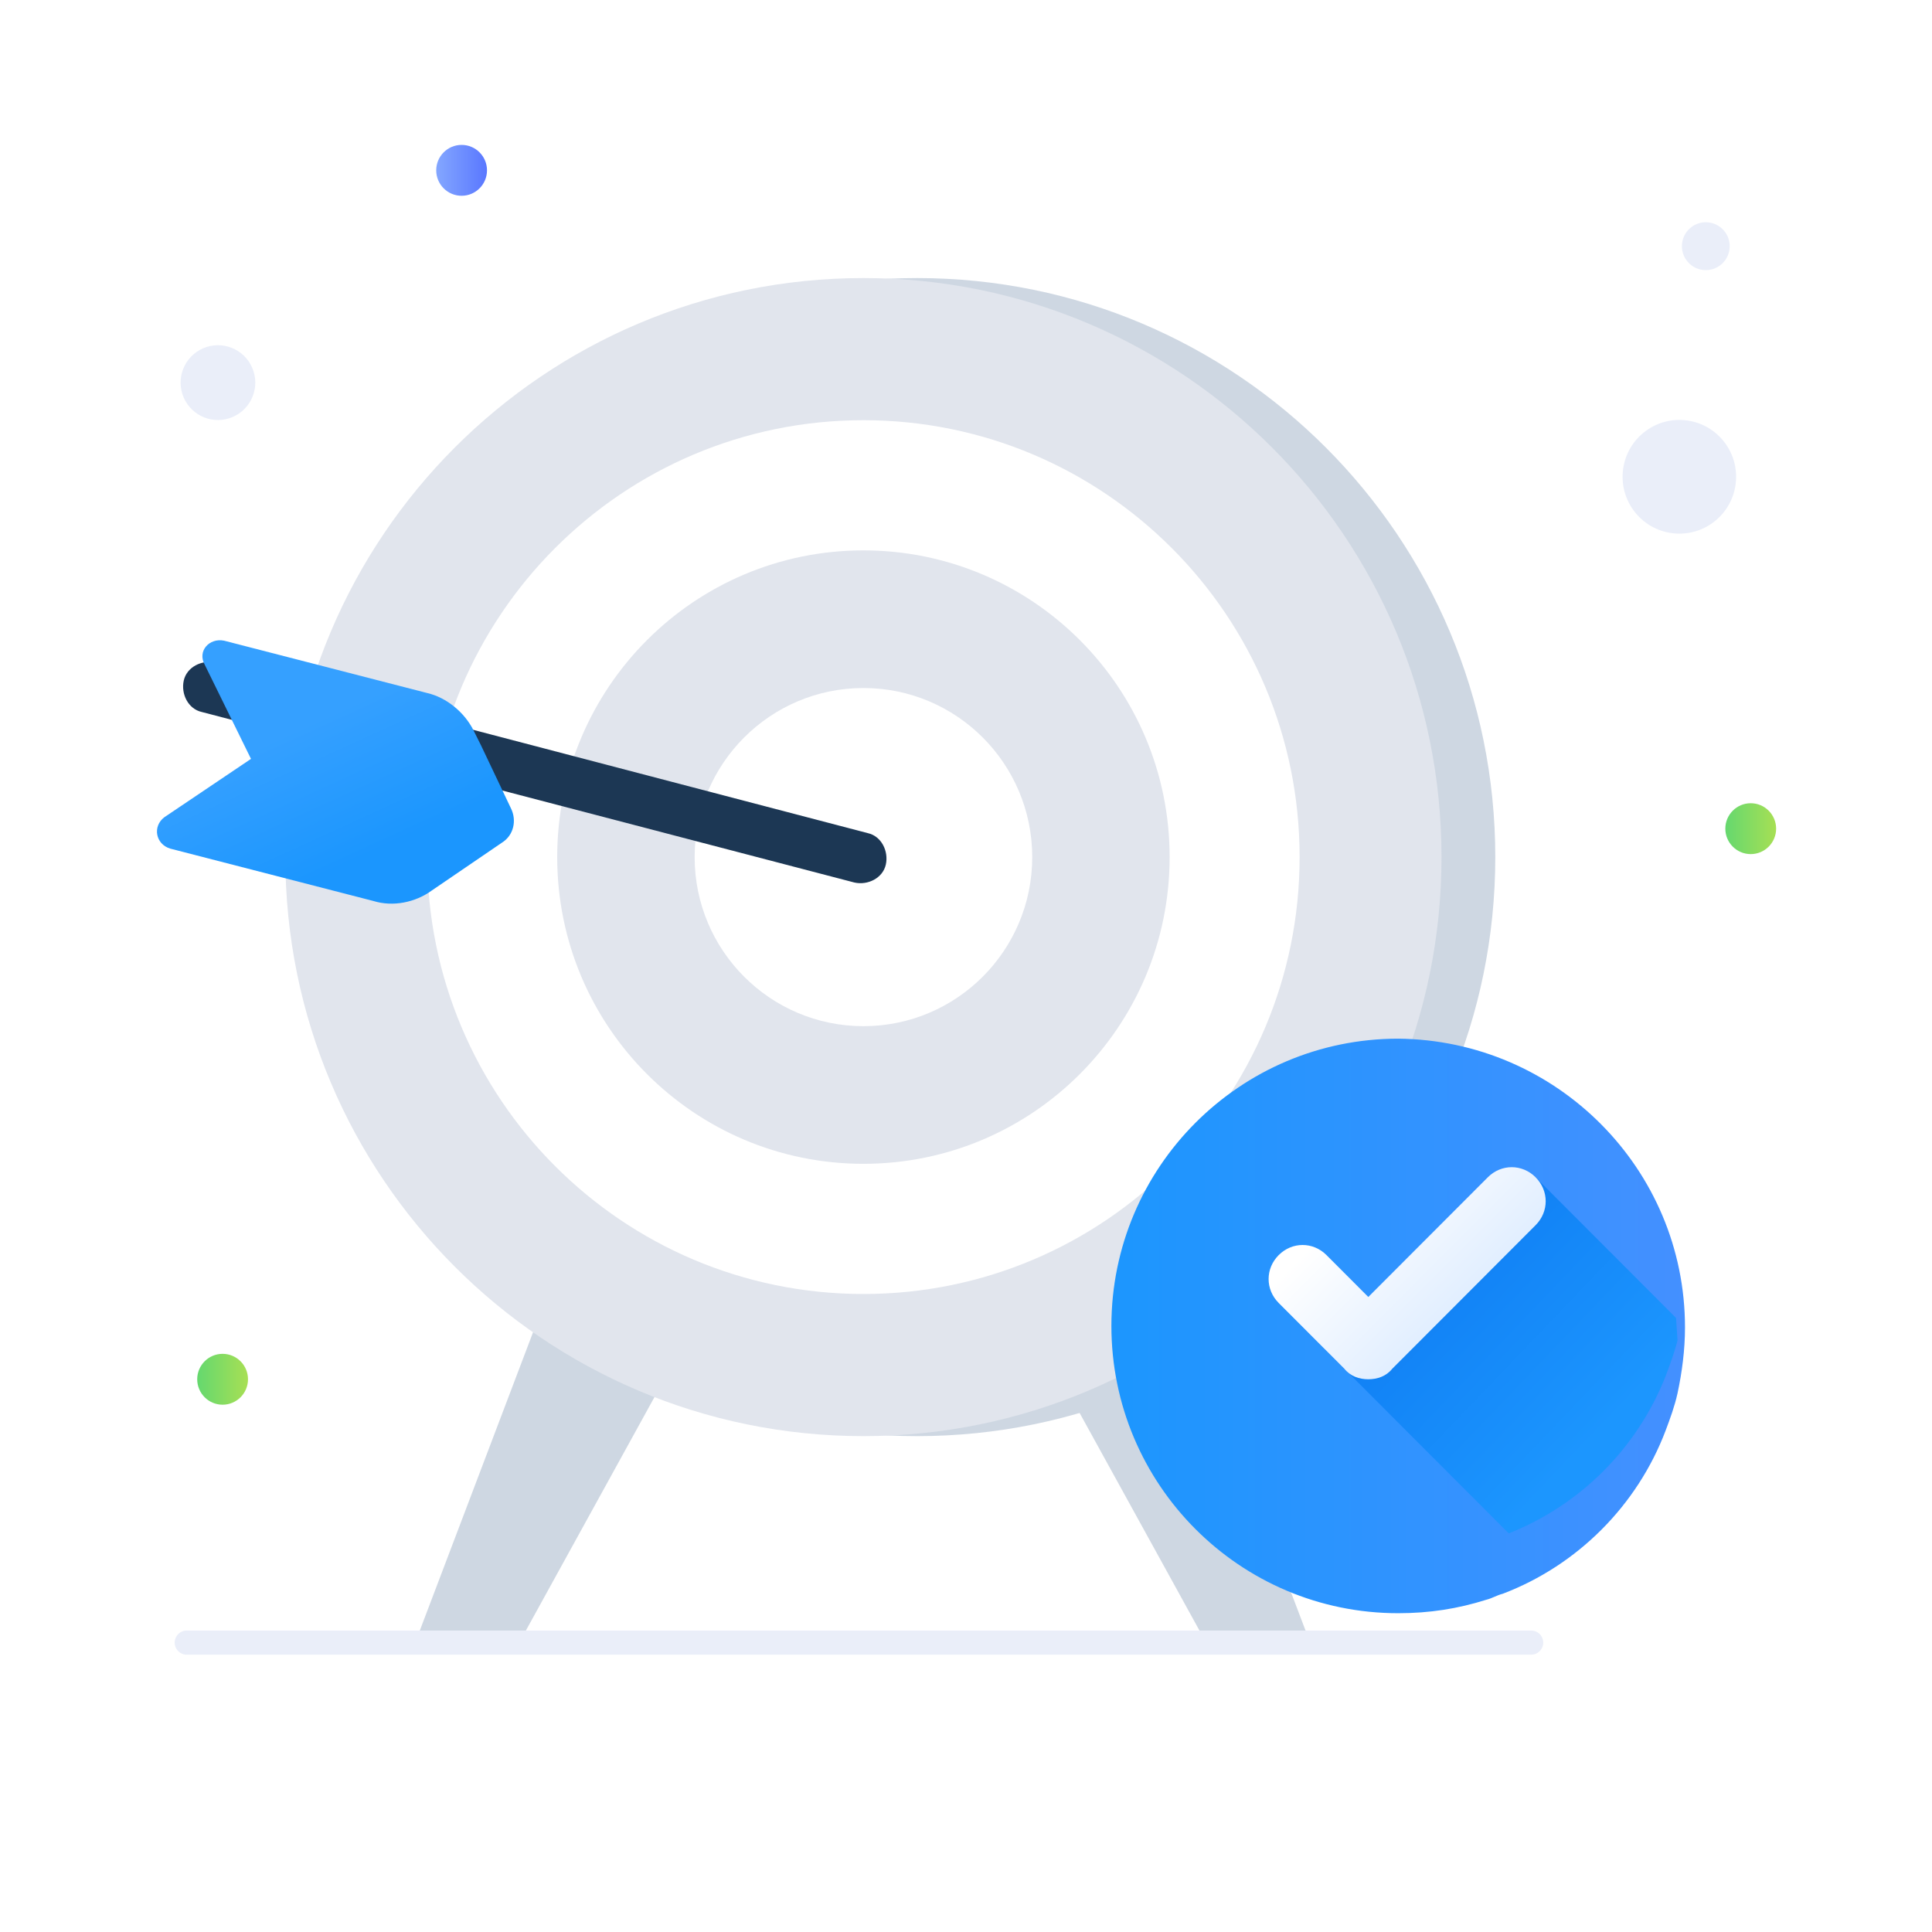 <svg width="160" height="160" viewBox="0 0 160 160" fill="none" xmlns="http://www.w3.org/2000/svg">
<path d="M19.005 34.633C20.63 34.104 21.518 32.356 20.991 30.73C20.463 29.102 18.718 28.212 17.093 28.741C15.469 29.27 14.58 31.018 15.108 32.645C15.636 34.272 17.381 35.162 19.005 34.633Z" fill="#EAEEF9"/>
<path d="M38.228 16.213C39.389 16.213 40.331 15.27 40.331 14.107C40.331 12.943 39.389 12 38.228 12C37.067 12 36.125 12.943 36.125 14.107C36.125 15.27 37.067 16.213 38.228 16.213Z" fill="url(#paint0_linear)"/>
<path d="M144.988 70.733C146.149 70.733 147.091 69.79 147.091 68.627C147.091 67.463 146.149 66.52 144.988 66.52C143.826 66.52 142.885 67.463 142.885 68.627C142.885 69.79 143.826 70.733 144.988 70.733Z" fill="url(#paint1_linear)"/>
<path d="M18.435 116.332C19.596 116.332 20.538 115.389 20.538 114.225C20.538 113.062 19.596 112.119 18.435 112.119C17.274 112.119 16.332 113.062 16.332 114.225C16.332 115.389 17.274 116.332 18.435 116.332Z" fill="url(#paint2_linear)"/>
<path d="M142.248 42.961C144.165 41.207 144.298 38.228 142.547 36.309C140.796 34.389 137.822 34.255 135.906 36.009C133.989 37.763 133.855 40.742 135.607 42.661C137.358 44.581 140.332 44.715 142.248 42.961Z" fill="#EAEEF9"/>
<path d="M142.602 21.852C143.409 21.113 143.466 19.859 142.728 19.051C141.991 18.242 140.739 18.186 139.932 18.925C139.125 19.663 139.069 20.917 139.806 21.726C140.543 22.534 141.795 22.59 142.602 21.852Z" fill="#EAEEF9"/>
<path d="M44.784 108.65L34.764 135.042H43.547L55.423 113.482L44.784 108.65Z" fill="#CED7E2"/>
<path d="M98.102 108.65L108.122 135.042H99.339L87.463 113.482L98.102 108.65Z" fill="#CED7E2"/>
<path d="M75.959 118.934C102.399 118.934 123.833 97.465 123.833 70.981C123.833 44.497 102.399 23.028 75.959 23.028C49.518 23.028 28.084 44.497 28.084 70.981C28.084 97.465 49.518 118.934 75.959 118.934Z" fill="#CED7E2"/>
<path d="M71.505 118.934C97.946 118.934 119.38 97.465 119.38 70.981C119.38 44.497 97.946 23.028 71.505 23.028C45.065 23.028 23.631 44.497 23.631 70.981C23.631 97.465 45.065 118.934 71.505 118.934Z" fill="#E1E5ED"/>
<path d="M71.505 107.163C91.455 107.163 107.628 90.964 107.628 70.981C107.628 50.998 91.455 34.799 71.505 34.799C51.555 34.799 35.383 50.998 35.383 70.981C35.383 90.964 51.555 107.163 71.505 107.163Z" fill="white"/>
<path d="M71.504 96.382C85.51 96.382 96.864 85.01 96.864 70.981C96.864 56.952 85.51 45.58 71.504 45.58C57.498 45.58 46.145 56.952 46.145 70.981C46.145 85.01 57.498 96.382 71.504 96.382Z" fill="#E1E5ED"/>
<path d="M71.506 84.983C79.227 84.983 85.485 78.714 85.485 70.981C85.485 63.248 79.227 56.979 71.506 56.979C63.786 56.979 57.527 63.248 57.527 70.981C57.527 78.714 63.786 84.983 71.506 84.983Z" fill="white"/>
<g filter="url(#filter0_d)">
<path d="M139.544 104.932C139.544 106.791 139.297 108.65 138.926 110.384C138.678 111.499 138.307 112.491 137.936 113.482C135.586 119.678 130.638 124.634 124.452 126.988C123.957 127.112 123.586 127.36 123.091 127.484C120.741 128.227 118.391 128.599 115.793 128.599C102.68 128.599 92.041 117.943 92.041 104.808C92.041 91.674 102.68 81.018 115.793 81.018C128.906 81.142 139.544 91.798 139.544 104.932Z" fill="url(#paint3_linear)"/>
</g>
<path d="M138.925 111.004C138.678 111.995 138.307 112.986 137.936 113.978C135.585 119.925 130.884 124.634 124.946 126.988L111.586 113.606L109.73 111.747L122.843 99.976L127.173 97.498L138.802 109.145L138.925 111.004Z" fill="url(#paint4_linear)"/>
<path d="M113.318 114.225C112.576 114.225 111.833 113.978 111.339 113.358L105.896 107.906C104.782 106.791 104.782 105.056 105.896 103.941C107.009 102.826 108.741 102.826 109.854 103.941L113.318 107.41L123.215 97.498C124.328 96.382 126.06 96.382 127.173 97.498C128.286 98.613 128.286 100.348 127.173 101.463L115.297 113.358C114.802 113.978 114.06 114.225 113.318 114.225Z" fill="url(#paint5_linear)"/>
<path d="M47.258 62.555L71.876 68.999C72.989 69.246 73.608 70.486 73.36 71.601C73.113 72.716 71.876 73.335 70.763 73.088L16.703 58.962C15.589 58.714 14.971 57.475 15.218 56.36C15.466 55.245 16.703 54.625 17.816 54.873L36.372 59.705" fill="#1C3754"/>
<g filter="url(#filter1_d)">
<path d="M39.837 56.731L39.218 55.492C38.476 54.005 36.991 52.766 35.383 52.395L18.559 48.058C17.322 47.81 16.332 48.925 16.951 50.04L20.786 57.847L13.611 62.679C12.621 63.423 12.868 64.91 14.105 65.281L30.93 69.618C32.538 70.114 34.393 69.742 35.754 68.751L41.568 64.786C42.558 64.166 42.806 62.927 42.311 61.936L39.837 56.731Z" fill="url(#paint6_linear)"/>
</g>
<path d="M15.467 136.034H126.803" stroke="#EAEEF9" stroke-width="2" stroke-miterlimit="10" stroke-linecap="round" stroke-linejoin="round"/>
<defs>
<filter id="filter0_d" x="84.041" y="78.018" width="63.503" height="63.581" filterUnits="userSpaceOnUse" color-interpolation-filters="sRGB">
<feFlood flood-opacity="0" result="BackgroundImageFix"/>
<feColorMatrix in="SourceAlpha" type="matrix" values="0 0 0 0 0 0 0 0 0 0 0 0 0 0 0 0 0 0 127 0"/>
<feOffset dy="5"/>
<feGaussianBlur stdDeviation="4"/>
<feColorMatrix type="matrix" values="0 0 0 0 0.113 0 0 0 0 0.296 0 0 0 0 1 0 0 0 0.22 0"/>
<feBlend mode="normal" in2="BackgroundImageFix" result="effect1_dropShadow"/>
<feBlend mode="normal" in="SourceGraphic" in2="effect1_dropShadow" result="shape"/>
</filter>
<filter id="filter1_d" x="5" y="45.023" width="45.558" height="37.814" filterUnits="userSpaceOnUse" color-interpolation-filters="sRGB">
<feFlood flood-opacity="0" result="BackgroundImageFix"/>
<feColorMatrix in="SourceAlpha" type="matrix" values="0 0 0 0 0 0 0 0 0 0 0 0 0 0 0 0 0 0 127 0"/>
<feOffset dy="5"/>
<feGaussianBlur stdDeviation="4"/>
<feColorMatrix type="matrix" values="0 0 0 0 0.113 0 0 0 0 0.296 0 0 0 0 1 0 0 0 0.22 0"/>
<feBlend mode="normal" in2="BackgroundImageFix" result="effect1_dropShadow"/>
<feBlend mode="normal" in="SourceGraphic" in2="effect1_dropShadow" result="shape"/>
</filter>
<linearGradient id="paint0_linear" x1="36.183" y1="14.048" x2="40.272" y2="14.048" gradientUnits="userSpaceOnUse">
<stop stop-color="#83A6FF"/>
<stop offset="1" stop-color="#5A78FF"/>
</linearGradient>
<linearGradient id="paint1_linear" x1="142.845" y1="68.627" x2="147.073" y2="68.627" gradientUnits="userSpaceOnUse">
<stop stop-color="#64D86F"/>
<stop offset="1" stop-color="#A7DF54"/>
</linearGradient>
<linearGradient id="paint2_linear" x1="16.292" y1="114.226" x2="20.52" y2="114.226" gradientUnits="userSpaceOnUse">
<stop stop-color="#64D86F"/>
<stop offset="1" stop-color="#A7DF54"/>
</linearGradient>
<linearGradient id="paint3_linear" x1="92.041" y1="104.834" x2="139.609" y2="104.834" gradientUnits="userSpaceOnUse">
<stop stop-color="#1C96FE"/>
<stop offset="1" stop-color="#4490FF"/>
</linearGradient>
<linearGradient id="paint4_linear" x1="118.59" y1="106.216" x2="132.089" y2="119.115" gradientUnits="userSpaceOnUse">
<stop stop-color="#1181F5"/>
<stop offset="1" stop-color="#1C96FE"/>
</linearGradient>
<linearGradient id="paint5_linear" x1="122.602" y1="108.747" x2="112.776" y2="98.936" gradientUnits="userSpaceOnUse">
<stop offset="0.011" stop-color="#DDECFF"/>
<stop offset="1" stop-color="white"/>
</linearGradient>
<linearGradient id="paint6_linear" x1="26.082" y1="54.724" x2="31.016" y2="65.514" gradientUnits="userSpaceOnUse">
<stop stop-color="#35A0FF"/>
<stop offset="1" stop-color="#1B96FE"/>
</linearGradient>
</defs>
</svg>
